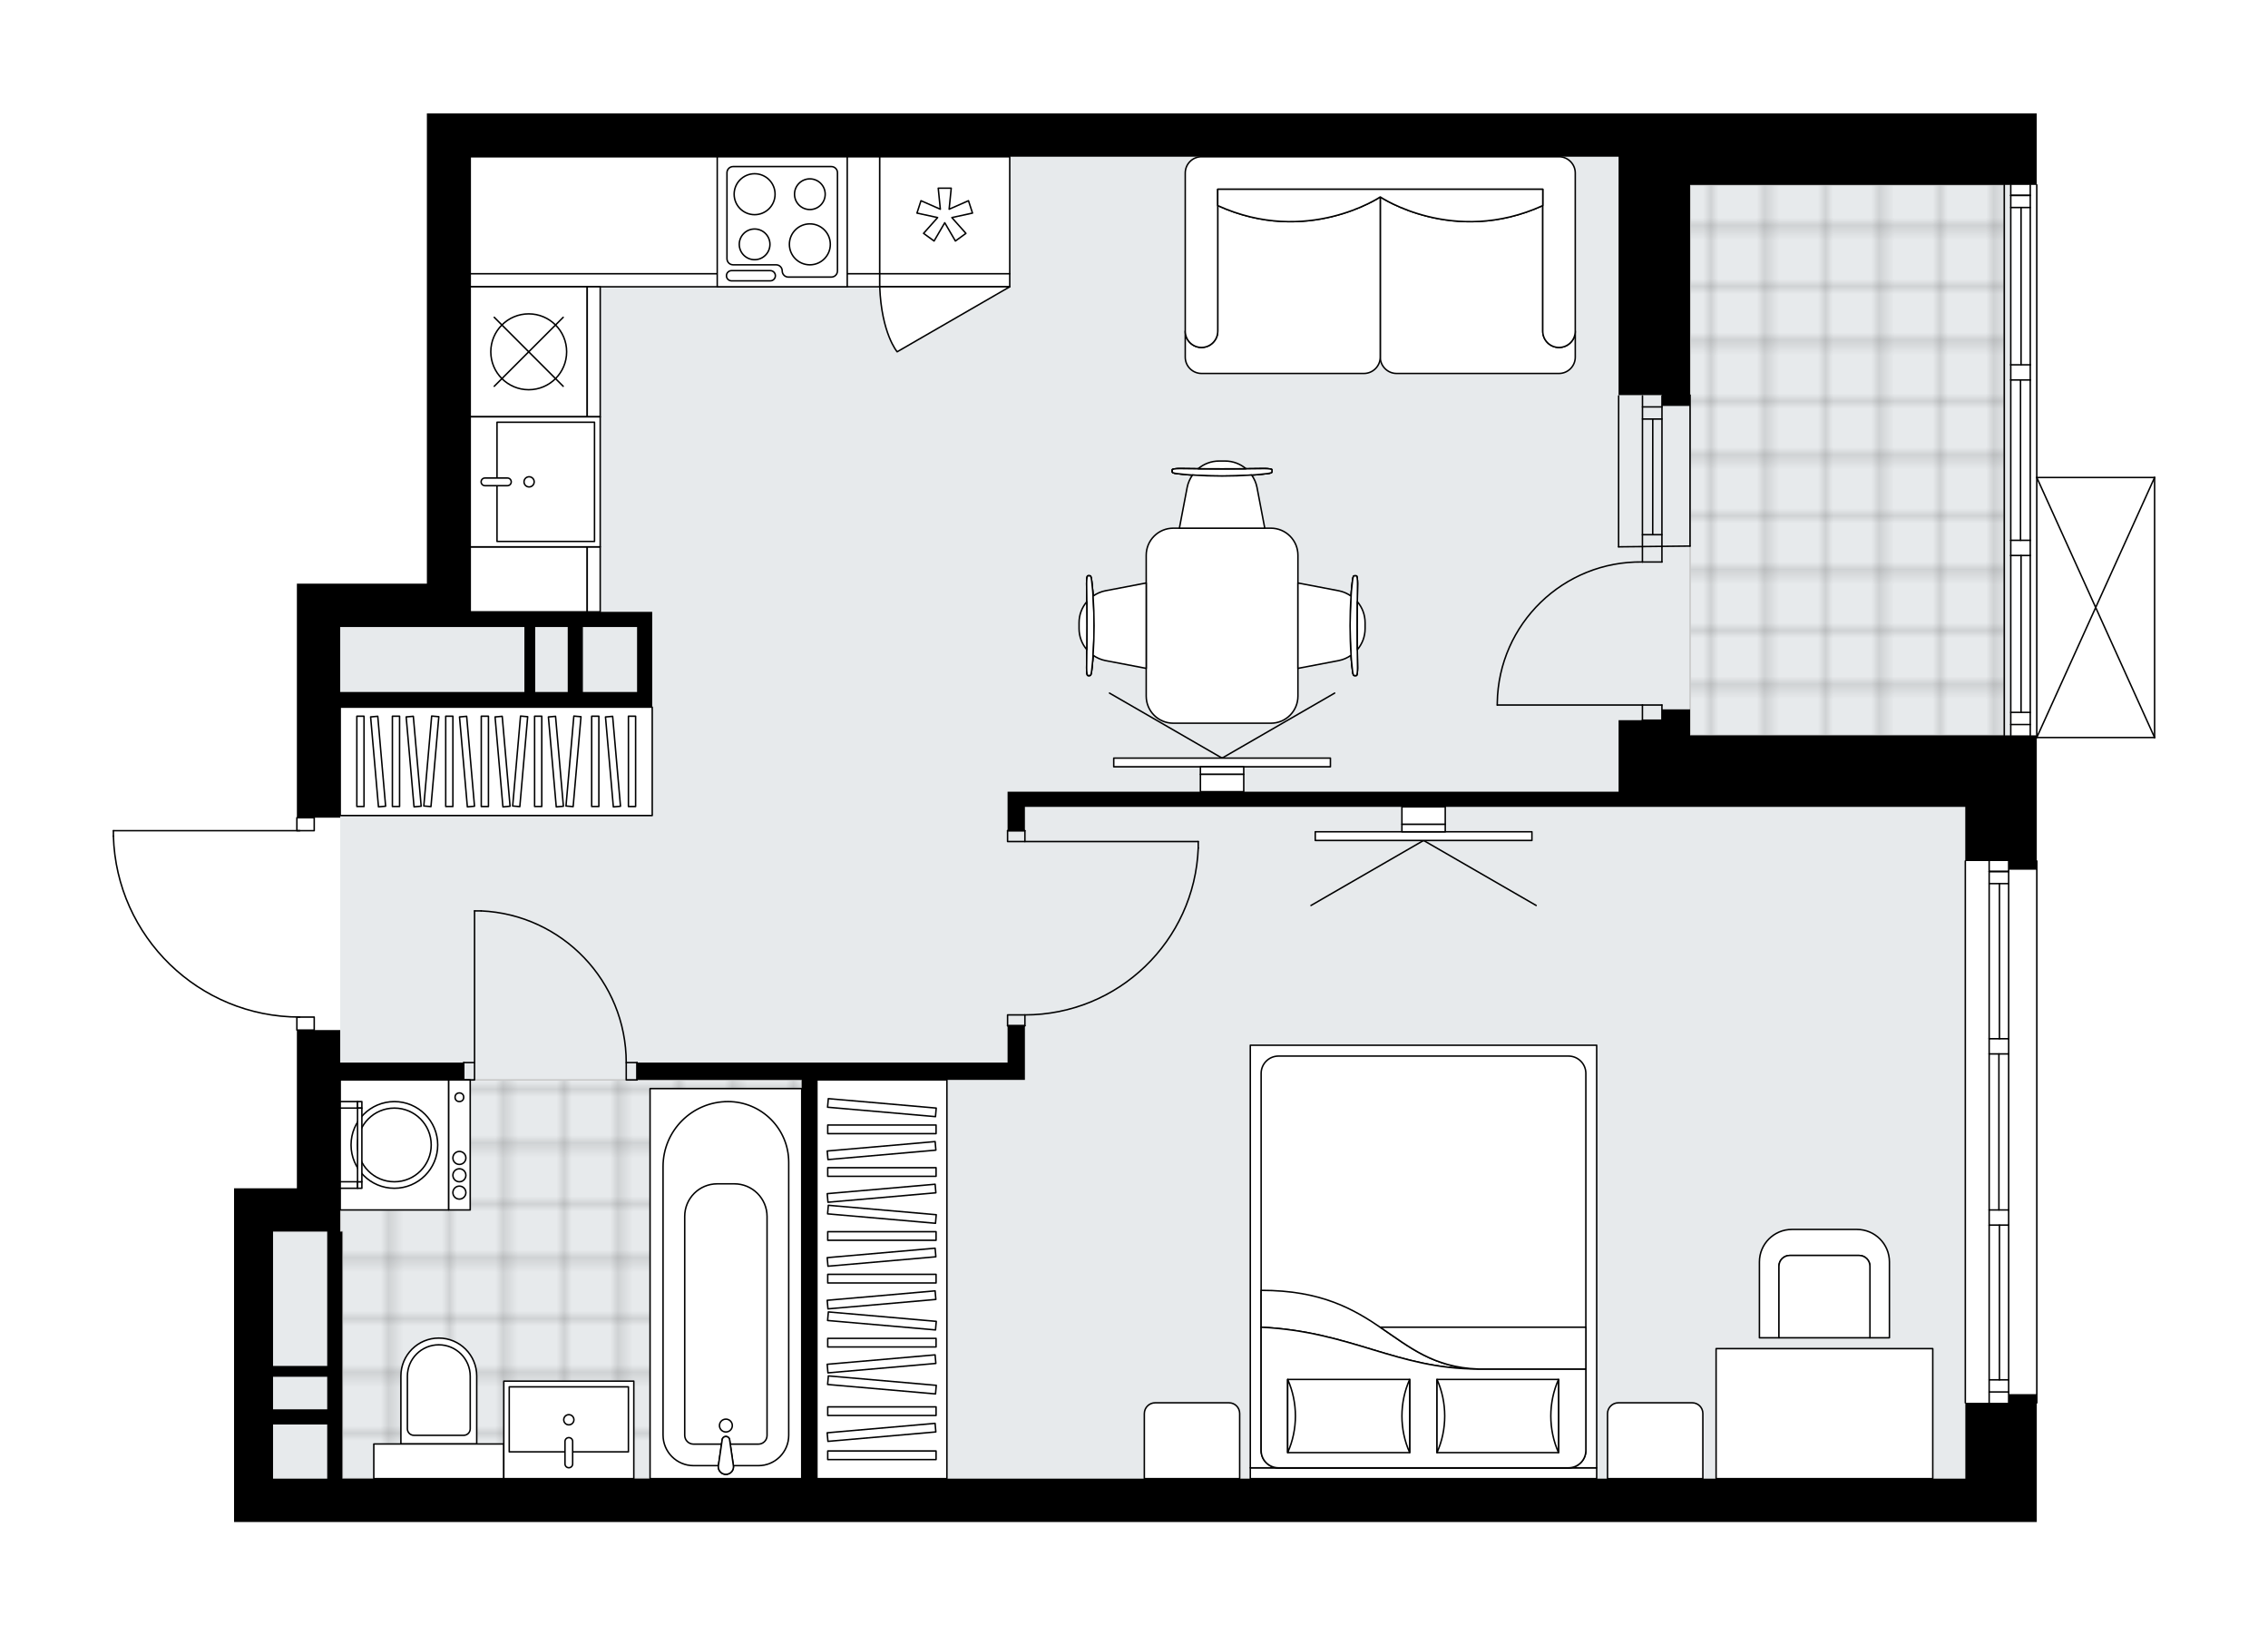 <svg xmlns="http://www.w3.org/2000/svg" xmlns:xlink="http://www.w3.org/1999/xlink" height="1441.96px" id="Layer_1" style="enable-background:new 0 0 2000 1441.96;" version="1.1" viewBox="0 0 2000 1441.96" width="2000px" x="0px" y="0px" xml:space="preserve">
<style type="text/css">
	.st0{fill:none;}
	.st1{opacity:0.25;fill:none;stroke:#070606;stroke-width:0.4;stroke-miterlimit:10;}
	.st2{fill:#FFFFFF;}
	.st3{fill:#E7EAEC;}
	.st4{fill:url(#SVGID_1_);stroke:#C8C8C8;stroke-width:1.3;stroke-miterlimit:10;}
	
		.st5{fill:url(#SVGID_00000059294349398642031670000010815253282773521580_);stroke:#C8C8C8;stroke-width:1.3;stroke-miterlimit:10;}
	.st6{fill:none;stroke:#000000;stroke-width:1.3;stroke-linecap:round;stroke-linejoin:round;stroke-miterlimit:10;}
	.st7{fill:#FFFFFF;stroke:#000000;stroke-width:1.3;stroke-linecap:round;stroke-linejoin:round;stroke-miterlimit:10;}
	.st8{fill:none;stroke:#000000;stroke-width:1.3;stroke-linecap:round;stroke-linejoin:round;}
	.st9{fill:none;stroke:#000000;stroke-width:1.3;stroke-linecap:round;stroke-linejoin:round;stroke-dasharray:9.67,9.67;}
	.st10{fill:none;stroke:#000000;stroke-width:1.3;stroke-linecap:round;stroke-linejoin:round;stroke-dasharray:10.582,10.582;}
	.st11{fill:none;stroke:#000000;stroke-width:1.3;stroke-linecap:round;stroke-linejoin:round;stroke-dasharray:9.997,9.997;}
	.st12{font-family:'Arial-BoldMT','Arial'; font-weight:bold;}
	.st13{font-size:100.145px;}
	.st14{font-size:84.738px;}
	.st15{font-family: 'ArialMT','Arial';}
	.st16{font-size:40px;}
</style>
<pattern height="14.57" id="New_Pattern_Swatch_2" patternUnits="userSpaceOnUse" style="overflow:visible;" viewBox="7.49 -22.06 14.57 14.57" width="14.57" x="-0.23" y="-278.53">
	<g>
		<rect class="st0" height="14.57" width="14.57" x="7.49" y="-22.06" />
		<g>
			<rect class="st1" height="7.29" width="7.29" x="14.77" y="-7.49" />
		</g>
		<g>
			<rect class="st1" height="7.29" width="7.29" x="0.2" y="-7.49" />
		</g>
		<g>
			<rect class="st1" height="7.29" width="7.29" x="22.06" y="-14.77" />
		</g>
		<g>
			<rect class="st1" height="7.29" width="7.29" x="7.49" y="-14.77" />
			<rect class="st1" height="7.29" width="7.29" x="14.77" y="-22.06" />
		</g>
		<g>
			<rect class="st1" height="7.29" width="7.29" x="0.2" y="-22.06" />
		</g>
		<g>
			<rect class="st1" height="7.29" width="7.29" x="22.06" y="-29.35" />
		</g>
		<g>
			<rect class="st1" height="7.29" width="7.29" x="7.49" y="-29.35" />
		</g>
	</g>
</pattern>
<path class="st2" d="M1900.65,421v229.29c0,0.04-0.01,0.07-0.02,0.1c-0.01,0.05-0.01,0.1-0.03,0.14  c-0.02,0.04-0.04,0.07-0.07,0.11c-0.02,0.03-0.04,0.07-0.07,0.1c-0.04,0.04-0.08,0.06-0.13,0.09c-0.03,0.02-0.04,0.04-0.07,0.05  c0,0,0,0-0.01,0c-0.07,0.03-0.15,0.05-0.23,0.05c-0.01,0-0.02,0.01-0.03,0.01c0,0,0,0,0,0h-103.9c0,0,0,0,0,0v107.62  c0.02,0,0.03-0.01,0.05-0.01c0.36,0,0.65,0.29,0.65,0.65v477.68c0,0.36-0.29,0.65-0.65,0.65c-0.02,0-0.03-0.01-0.05-0.01v104.45  h-22.93h-40.08h-0.05h-79.64H240.78h-34.39v-294.25h34.39h21.02V908.88c-0.36,0-0.65-0.29-0.65-0.65v-10.85  c-41.99-0.79-81.58-17.26-111.79-46.59c-30.97-30.07-48.73-70.39-50.01-113.54c0,0,0-0.01,0-0.01c0,0,0-0.01,0-0.01v-4.79  c0-0.36,0.29-0.65,0.65-0.65h161.15v-10.81c0-0.36,0.29-0.65,0.65-0.65V514.62h38.21h76.43V138.21V100h1050.89h305.71h63.05v62.4  c0.36,0,0.65,0.29,0.65,0.65v257.3H1900c0,0,0.01,0,0.01,0c0.04,0,0.09,0.02,0.13,0.03c0.04,0.01,0.09,0.01,0.13,0.03  c0,0,0.01,0,0.01,0c0.03,0.01,0.05,0.04,0.07,0.05c0.04,0.03,0.09,0.05,0.13,0.09c0.03,0.03,0.05,0.07,0.07,0.1  c0.02,0.04,0.05,0.07,0.07,0.11c0.02,0.04,0.02,0.09,0.03,0.14C1900.64,420.93,1900.65,420.96,1900.65,421z" id="background" />
<g id="floor">
	<polygon class="st3" points="1773.17,163.05 1427.33,163.05 1427.33,138.21 414.65,138.21 414.65,552.84 300.01,552.84    300.01,1085.92 240.78,1085.92 240.78,1303.74 1733.04,1303.74 1733.04,1143.88 1733.09,1143.88 1733.09,648.37 1773.17,648.37     " />
	<pattern id="SVGID_1_" patternTransform="matrix(6.741 0 0 6.741 41500.984 32009.842)" xlink:href="#New_Pattern_Swatch_2">
	</pattern>
	<rect class="st4" height="485.32" width="277.05" x="1490.38" y="163.05" />
	
		<pattern id="SVGID_00000057839106747964614530000001032701187482228352_" patternTransform="matrix(6.741 0 0 6.741 41500.984 32009.842)" xlink:href="#New_Pattern_Swatch_2">
	</pattern>
	
		<polygon points="   409.22,952.17 301.92,952.17 300.01,952.17 300.01,1085.92 301.92,1085.92 301.92,1143.25 301.92,1143.25 301.92,1303.74    706.99,1303.74 706.99,952.17  " style="fill:url(#SVGID_00000057839106747964614530000001032701187482228352_);stroke:#C8C8C8;stroke-width:1.3;stroke-miterlimit:10;" />
	<g id="LINE_00000011002365236725337610000014389218019723848368_">
		<line class="st6" x1="1448.35" x2="1448.4" y1="482.14" y2="349.07" />
	</g>
	<g id="LINE_00000172421859087381838390000003776506488148643979_">
		<line class="st6" x1="1465.54" x2="1465.59" y1="482.14" y2="349.07" />
	</g>
	<g id="LINE_00000047062028692453983800000008515414030782641551_">
		<line class="st6" x1="1457.42" x2="1457.46" y1="471.44" y2="369.46" />
	</g>
	<g id="LINE_00000027566116354477710580000009341307926375983766_">
		<line class="st6" x1="1448.4" x2="1465.59" y1="358.76" y2="358.76" />
	</g>
	<g id="LINE_00000170273284958034432620000004033354148382321293_">
		<line class="st6" x1="1448.35" x2="1465.54" y1="471.44" y2="471.44" />
	</g>
	<g id="LINE_00000164485037376522128700000004669250222880810677_">
		<line class="st6" x1="1427.33" x2="1427.38" y1="482.14" y2="349.07" />
	</g>
	<g id="LINE_00000178196501942684827970000006361361971842346929_">
		<line class="st6" x1="1490.38" x2="1490.33" y1="348.39" y2="481.47" />
	</g>
	<g id="LINE_00000101070752615768211690000009655565638637983129_">
		<line class="st6" x1="1448.38" x2="1465.58" y1="369.46" y2="369.46" />
	</g>
	<g id="LINE_00000117653657436853294740000012944115594080883880_">
		<line class="st6" x1="1427.33" x2="1490.33" y1="482.14" y2="481.47" />
	</g>
	<g id="LINE_00000057830510636119021020000007836464269662219395_">
		<line class="st6" x1="1796.14" x2="1796.14" y1="759.19" y2="1236.87" />
	</g>
	<g id="LINE_00000134935657258845900560000002242233574502893448_">
		<line class="st6" x1="1771.3" x2="1754.11" y1="768.41" y2="768.41" />
	</g>
	<g id="LINE_00000163773143524201433050000013676055764992224684_">
		<line class="st6" x1="1771.3" x2="1754.11" y1="1227.32" y2="1227.32" />
	</g>
	<g id="LINE_00000102524574703195842040000011516946837446457475_">
		<line class="st6" x1="1763.18" x2="1763.18" y1="915.87" y2="779.11" />
	</g>
	<g id="LINE_00000031175892883502595070000008873629069825180336_">
		<line class="st6" x1="1763.18" x2="1763.18" y1="1216.62" y2="1080.19" />
	</g>
	<g id="LINE_00000000928938601678981340000009045107146568070026_">
		<line class="st6" x1="1754.11" x2="1771.3" y1="1216.62" y2="1216.62" />
	</g>
	<g id="LINE_00000097463158446877009740000010928206721949246380_">
		<line class="st6" x1="1771.3" x2="1754.11" y1="768.41" y2="768.41" />
	</g>
	<g id="LINE_00000080202252716813334270000011454239473670458022_">
		<line class="st6" x1="1754.11" x2="1771.3" y1="779.11" y2="779.11" />
	</g>
	<g id="LINE_00000129925746931354019140000006609802821556099723_">
		<line class="st6" x1="1771.3" x2="1754.11" y1="929.25" y2="929.25" />
	</g>
	<g id="LINE_00000079486685291883161260000015831601754090437303_">
		<line class="st6" x1="1754.11" x2="1754.11" y1="929.25" y2="915.87" />
	</g>
	<g id="LINE_00000121986142046627808990000004223361937571921058_">
		<line class="st6" x1="1754.11" x2="1771.3" y1="915.87" y2="915.87" />
	</g>
	<g id="LINE_00000157281839913515903940000013046910814155337644_">
		<line class="st6" x1="1771.3" x2="1771.3" y1="915.87" y2="929.25" />
	</g>
	<g id="LINE_00000156548529994960922540000006735223648447668408_">
		<line class="st6" x1="1733.09" x2="1733.09" y1="1236.87" y2="759.19" />
	</g>
	<g id="LINE_00000078767262300940205370000008995941970670241165_">
		<line class="st6" x1="1771.3" x2="1754.11" y1="1080.19" y2="1080.19" />
	</g>
	<g id="LINE_00000135666476849889496280000011047903345854290329_">
		<line class="st6" x1="1754.11" x2="1754.11" y1="1080.19" y2="1066.82" />
	</g>
	<g id="LINE_00000020365491641126216800000012509355838799656104_">
		<line class="st6" x1="1754.11" x2="1771.3" y1="1066.82" y2="1066.82" />
	</g>
	<g id="LINE_00000125567588999277934140000004784794181363642523_">
		<line class="st6" x1="1771.3" x2="1771.3" y1="1066.82" y2="1080.19" />
	</g>
	<g id="LINE_00000146473069862295814520000011962978007430137010_">
		<line class="st6" x1="1762.71" x2="1762.71" y1="1066.82" y2="929.25" />
	</g>
	<g id="LWPOLYLINE_00000175285411491061936520000016282243935361861800_">
		<line class="st6" x1="1771.3" x2="1771.3" y1="1080.19" y2="1236.87" />
	</g>
	<g id="LWPOLYLINE_00000096778509433785437990000013112787149756991666_">
		<line class="st6" x1="1771.3" x2="1771.3" y1="1066.82" y2="929.25" />
	</g>
	<g id="LWPOLYLINE_00000052798567156573823210000015719492847298672524_">
		<line class="st6" x1="1771.3" x2="1771.3" y1="915.87" y2="759.19" />
	</g>
	<g id="LWPOLYLINE_00000025441568333495934660000017864721991775618205_">
		<line class="st6" x1="1754.11" x2="1754.11" y1="1080.19" y2="1236.87" />
	</g>
	<g id="LWPOLYLINE_00000174583149903754874010000007295087673849870467_">
		<line class="st6" x1="1754.11" x2="1754.11" y1="1066.82" y2="929.25" />
	</g>
	<g id="LWPOLYLINE_00000008109058215584230120000016174708295347729341_">
		<line class="st6" x1="1754.11" x2="1754.11" y1="915.87" y2="759.19" />
	</g>
	<g id="LINE_00000085943899399015451800000008112470437721280442_">
		<line class="st6" x1="1796.1" x2="1796.1" y1="163.05" y2="648.37" />
	</g>
	<g id="LINE_00000072966444284649148630000010973426982552619911_">
		<line class="st6" x1="1790.36" x2="1773.17" y1="172.27" y2="172.27" />
	</g>
	<g id="LINE_00000090296902341407696590000003512694740128199809_">
		<line class="st6" x1="1790.36" x2="1773.17" y1="638.82" y2="638.82" />
	</g>
	<g id="LINE_00000084494522540827804670000008072805885025777087_">
		<line class="st6" x1="1782.24" x2="1782.24" y1="321.64" y2="182.97" />
	</g>
	<g id="LINE_00000173875197776972945320000005851616638817784215_">
		<line class="st6" x1="1782.24" x2="1782.24" y1="628.12" y2="489.78" />
	</g>
	<g id="LINE_00000137108039145357251600000004819502406243877770_">
		<line class="st6" x1="1773.17" x2="1790.36" y1="628.12" y2="628.12" />
	</g>
	<g id="LINE_00000084493433495014205430000001655820146384010118_">
		<line class="st6" x1="1790.36" x2="1773.17" y1="172.27" y2="172.27" />
	</g>
	<g id="LINE_00000082358956071812419150000003092916792881570716_">
		<line class="st6" x1="1773.17" x2="1790.36" y1="182.97" y2="182.97" />
	</g>
	<g id="LINE_00000101820097337117378810000003138740819722029229_">
		<line class="st6" x1="1790.36" x2="1773.17" y1="335.02" y2="335.02" />
	</g>
	<g id="LINE_00000133504843995254723680000013692971671717773212_">
		<line class="st6" x1="1773.17" x2="1773.17" y1="335.02" y2="321.64" />
	</g>
	<g id="LINE_00000045603458702458268720000006340793196783997058_">
		<line class="st6" x1="1773.17" x2="1790.36" y1="321.64" y2="321.64" />
	</g>
	<g id="LINE_00000002361631880950379460000018150085145083057053_">
		<line class="st6" x1="1790.36" x2="1790.36" y1="321.64" y2="335.02" />
	</g>
	<g id="LINE_00000122698928636714943650000007476553038588050320_">
		<line class="st6" x1="1767.44" x2="1767.44" y1="648.37" y2="163.05" />
	</g>
	<g id="LINE_00000114755070085648058970000015413732502848062131_">
		<line class="st6" x1="1790.36" x2="1773.17" y1="489.78" y2="489.78" />
	</g>
	<g id="LINE_00000140006085723822313630000014689326441015316653_">
		<line class="st6" x1="1773.17" x2="1773.17" y1="489.78" y2="476.41" />
	</g>
	<g id="LINE_00000072982531517257160020000002055380248696423578_">
		<line class="st6" x1="1773.17" x2="1790.36" y1="476.41" y2="476.41" />
	</g>
	<g id="LINE_00000079456585932559925500000017494735789181073059_">
		<line class="st6" x1="1790.36" x2="1790.36" y1="476.41" y2="489.78" />
	</g>
	<g id="LINE_00000178168524126001781180000008271057238858808219_">
		<line class="st6" x1="1781.77" x2="1781.77" y1="476.41" y2="335.02" />
	</g>
	<g id="LWPOLYLINE_00000013875284314780167900000015110698574507095972_">
		<line class="st6" x1="1790.36" x2="1790.36" y1="489.78" y2="648.37" />
	</g>
	<g id="LWPOLYLINE_00000018200274900681685810000014065188212475861424_">
		<line class="st6" x1="1790.36" x2="1790.36" y1="476.41" y2="335.02" />
	</g>
	<g id="LWPOLYLINE_00000145778689451246537780000004542481364701367180_">
		<line class="st6" x1="1790.36" x2="1790.36" y1="321.64" y2="163.05" />
	</g>
	<g id="LWPOLYLINE_00000002365333741541593220000001772104362552723119_">
		<line class="st6" x1="1773.17" x2="1773.17" y1="489.78" y2="648.37" />
	</g>
	<g id="LWPOLYLINE_00000011743881688030796920000005401677252357155238_">
		<line class="st6" x1="1773.17" x2="1773.17" y1="476.41" y2="335.02" />
	</g>
	<g id="LWPOLYLINE_00000010999372177677738510000000725501695781195907_">
		<line class="st6" x1="1773.17" x2="1773.17" y1="321.64" y2="163.05" />
	</g>
	<g id="LWPOLYLINE_00000054227694541338810310000018378900794350337453_">
		<rect class="st6" height="11.46" width="15.29" x="261.8" y="896.77" />
	</g>
	<g id="LWPOLYLINE_00000130633472444246556420000008754078141639871142_">
		<rect class="st6" height="11.46" width="15.29" x="261.8" y="720.98" />
	</g>
	<g id="LWPOLYLINE_00000080920121513382911810000011167173506384032386_">
		<path class="st6" d="M100,737.23c2.63,88.86,75.42,159.53,164.32,159.53" />
	</g>
	<g id="LINE_00000174577957531337326690000017281360078127330219_">
		<line class="st6" x1="264.32" x2="100" y1="732.44" y2="732.44" />
	</g>
	<g id="LINE_00000155134190098240766860000002948680312041239222_">
		<line class="st6" x1="100" x2="100" y1="732.44" y2="737.23" />
	</g>
	<g id="LWPOLYLINE_00000141442901629072151690000012570613351232187795_">
		<rect class="st6" height="9.55" width="15.29" x="888.51" y="732.44" />
	</g>
	<g id="LWPOLYLINE_00000088104368656654585830000015759479331516529314_">
		<rect class="st6" height="9.55" width="15.29" x="888.51" y="894.85" />
	</g>
	<g id="LINE_00000103956937956135641300000012445237767296821640_">
		<line class="st6" x1="903.8" x2="888.51" y1="732.44" y2="732.44" />
	</g>
	<g id="LINE_00000150094232067397217490000016522957671632805266_">
		<line class="st6" x1="903.8" x2="888.51" y1="904.41" y2="904.41" />
	</g>
	<g id="LINE_00000126300207154370483800000016526490761317650618_">
		<line class="st6" x1="903.8" x2="1056.65" y1="742" y2="742" />
	</g>
	<g id="LINE_00000168826770576741914920000003371288858905385658_">
		<line class="st6" x1="1056.65" x2="1056.65" y1="747.73" y2="742" />
	</g>
	<g id="ARC_00000053527533462671273910000006074641476662256571_">
		<path class="st6" d="M1056.65,747.73c-3.18,82.13-70.67,147.08-152.86,147.12" />
	</g>
	<g id="LWPOLYLINE_00000047017942765605551830000015936414276554071981_">
		<rect class="st6" height="15.29" width="9.55" x="408.92" y="936.89" />
	</g>
	<g id="LWPOLYLINE_00000080192388580600878900000008615046141411917992_">
		<rect class="st6" height="15.29" width="9.55" x="552.23" y="936.89" />
	</g>
	<g id="LINE_00000159430566618415684120000016769672246619328686_">
		<line class="st6" x1="408.92" x2="408.92" y1="936.89" y2="952.18" />
	</g>
	<g id="LINE_00000100371293177952885890000009763110969863364533_">
		<line class="st6" x1="561.78" x2="561.78" y1="936.89" y2="952.18" />
	</g>
	<g id="LINE_00000038406959032316283360000014094560098322832017_">
		<line class="st6" x1="418.48" x2="418.48" y1="936.89" y2="803.14" />
	</g>
	<g id="ARC_00000018920355638479894440000005233361618833608069_">
		<path class="st6" d="M424.21,803.14c71.57,3.18,127.97,62.11,128.02,133.75" />
	</g>
	<g id="LINE_00000009576556526257830950000000019344367275367824_">
		<line class="st6" x1="418.48" x2="424.21" y1="803.14" y2="803.14" />
	</g>
	<g id="ARC_00000134230151174353389290000005037866776144643464_">
		<path class="st6" d="M1320.33,621.62c0-0.63,0-1.25,0.01-1.88c1.04-69.65,58.35-125.27,128-124.23" />
	</g>
	<g id="LINE_00000072970510047348806750000011917526442060249489_">
		<line class="st6" x1="1448.35" x2="1320.33" y1="621.62" y2="621.62" />
	</g>
	<g id="LINE_00000152235241330719429980000012337860638971799456_">
		<line class="st6" x1="1448.35" x2="1448.35" y1="482.14" y2="495.52" />
	</g>
	<g id="LINE_00000095315855017426907940000016494757222498020018_">
		<line class="st6" x1="1448.35" x2="1465.54" y1="495.52" y2="495.52" />
	</g>
	<g id="LINE_00000039823293093446327940000016417410828498097087_">
		<line class="st6" x1="1465.54" x2="1465.54" y1="495.52" y2="482.14" />
	</g>
	<g id="LINE_00000024706304929086470000000016496432347309475226_">
		<line class="st6" x1="1465.54" x2="1465.54" y1="635" y2="621.62" />
	</g>
	<g id="LINE_00000007402610954670103260000001545453428030383499_">
		<line class="st6" x1="1465.54" x2="1448.35" y1="621.62" y2="621.62" />
	</g>
	<g id="LINE_00000089545839123160498270000012103978394956863678_">
		<line class="st6" x1="1448.35" x2="1448.35" y1="621.62" y2="635" />
	</g>
	<g id="LINE_00000084492833889156651540000013310797994380239549_">
		<line class="st6" x1="1465.54" x2="1448.35" y1="635" y2="635" />
	</g>
	<g id="LINE_00000028282908409074054610000007505962878583157674_">
		<line class="st6" x1="1900" x2="1900" y1="421" y2="650.28" />
	</g>
	<g id="LINE_00000157302620017282330380000008036712102563639428_">
		<line class="st6" x1="1900" x2="1796.1" y1="650.28" y2="650.28" />
	</g>
	<g id="LINE_00000180345689202939228570000018030527427762053039_">
		<line class="st6" x1="1796.1" x2="1900" y1="421" y2="421" />
	</g>
	<g id="LWPOLYLINE_00000040548194370328625550000003447508876948320923_">
		<line class="st6" x1="1796.1" x2="1900" y1="650.28" y2="421" />
	</g>
	<g id="LWPOLYLINE_00000056409777589191487710000010578996434218138041_">
		<line class="st6" x1="1796.1" x2="1900" y1="421" y2="650.28" />
	</g>
	<g>
		<path d="M1771.3,1236.87h-38.21v66.87H720.37V952.18H903.8v-15.29v-32.48h-15.29v32.48H561.78v15.29h145.21v351.57H301.92v-47.77    v-13.37v-42.04v-114.64h-1.91v-38.21v-95.54h108.91v-15.29H300.01v-28.66H261.8v139.48h-21.02h-34.39v294.25h34.39h1492.31h13.71    h49.3v-105.09v-7.64h-24.79V1236.87z M240.78,1085.93h47.77v114.64v3.82h-47.77V1085.93z M240.78,1213.94h47.77v28.66h-47.77    V1213.94z M240.78,1303.75v-47.77h47.77v47.77H240.78z" />
		<polygon points="1490.38,648.37 1490.38,625.44 1465.54,625.44 1465.54,635 1427.33,635 1427.33,698.05 888.51,698.05     888.51,711.43 888.51,732.44 903.8,732.44 903.8,711.43 1427.33,711.43 1465.54,711.43 1490.38,711.43 1733.04,711.43     1733.04,759.19 1771.3,759.19 1771.3,766.84 1796.1,766.84 1796.1,759.19 1796.1,648.37 1733.04,648.37   " />
		<path d="M1733.04,100h-305.71H376.44v38.21v376.41h-76.43H261.8v206.36h38.21v-97.45h200.62h61.14h13.37v-70.7v-13.38h-160.5    v-24.84V138.21h1012.67v24.84v185.34h38.21v9.55h24.84v-9.55V163.05h242.66h63.05V100H1733.04z M561.78,552.84v57.32h-47.77    v-57.32H561.78z M500.64,552.84v57.32h-28.66v-57.32H500.64z M462.42,552.84v57.32H300.01v-57.32h114.64H462.42z" />
	</g>
</g>
<g id="mebel">
	<g>
		<path class="st7" d="M1492.26,1236.87h-65.14c-5.28,0-9.55,4.28-9.55,9.55v57.32h84.07v-57.5    C1501.63,1241.07,1497.43,1236.87,1492.26,1236.87z" />
		<path class="st7" d="M1083.8,1236.87h-65.14c-5.28,0-9.55,4.28-9.55,9.55v57.32h84.07v-57.5    C1093.17,1241.07,1088.98,1236.87,1083.8,1236.87z" />
		<g>
			
				<rect class="st7" height="9.55" transform="matrix(-1 -8.959423e-11 8.959423e-11 -1 2510.561 2597.933)" width="305.45" x="1102.55" y="1294.19" />
			
				<rect class="st7" height="372.59" transform="matrix(-1 -8.959423e-11 8.959423e-11 -1 2510.561 2215.791)" width="305.45" x="1102.55" y="921.6" />
			<path class="st7" d="M1383.17,1294.19h-255.77c-8.44,0-15.29-6.84-15.29-15.29V946.44c0-8.44,6.84-15.29,15.29-15.29h255.77     c8.44,0,15.29,6.84,15.29,15.29v332.46C1398.45,1287.35,1391.61,1294.19,1383.17,1294.19z" />
			<path class="st7" d="M1112.11,1170.22c79.89,3.91,119.48,36.83,191.42,36.86c-76.97-2.6-85.19-69.49-191.42-69.35     L1112.11,1170.22z" />
			<g>
				<path class="st7" d="M1112.11,1170.22c79.89,3.91,119.48,36.83,191.42,36.86l94.93,0v71.82c0,8.44-6.84,15.29-15.29,15.29      h-255.77c-8.44,0-15.29-6.84-15.29-15.29L1112.11,1170.22L1112.11,1170.22z" />
			</g>
			
				<rect class="st7" height="64.52" transform="matrix(-1 -8.934554e-11 8.934554e-11 -1 2641.565 2497.049)" width="107.19" x="1267.19" y="1216.26" />
			<path class="st7" d="M1267.19,1216.26c9.08,20.27,9.08,44.25,0,64.52V1216.26z" />
			<path class="st7" d="M1374.38,1280.78c-9.08-20.27-9.08-44.25,0-64.52V1280.78z" />
			
				<rect class="st7" height="64.52" transform="matrix(-1 -9.023639e-11 9.023639e-11 -1 2378.621 2497.049)" width="107.6" x="1135.51" y="1216.26" />
			<path class="st7" d="M1135.51,1216.26c9.11,20.27,9.11,44.25,0,64.52V1216.26z" />
			<path class="st7" d="M1243.11,1280.78c-9.11-20.27-9.11-44.25,0-64.52L1243.11,1280.78z" />
			<g>
				<path class="st7" d="M1303.53,1207.08h94.93v-36.86h-181.38C1242.78,1187.61,1264.17,1205.75,1303.53,1207.08z" />
			</g>
		</g>
	</g>
	<g>
		<rect class="st7" height="351.57" width="114.64" x="720.37" y="952.17" />
		<g>
			<rect class="st7" height="7.59" width="95.54" x="729.92" y="991.95" />
			<rect class="st7" height="7.59" width="95.54" x="729.92" y="1029.57" />
			<rect class="st7" height="7.59" width="95.54" x="729.92" y="1085.99" />
			<rect class="st7" height="7.59" width="95.54" x="729.92" y="1123.61" />
			<rect class="st7" height="7.59" width="95.54" x="729.92" y="1180.04" />
			
				<rect class="st7" height="7.59" transform="matrix(0.996 0.087 -0.087 0.996 88.105 -64.063)" width="95.54" x="729.92" y="973.14" />
			
				<rect class="st7" height="7.59" transform="matrix(0.996 0.087 -0.087 0.996 96.302 -63.705)" width="95.54" x="729.92" y="1067.18" />
			
				<rect class="st7" height="7.59" transform="matrix(0.996 0.087 -0.087 0.996 104.498 -63.347)" width="95.54" x="729.92" y="1161.23" />
			
				<rect class="st7" height="7.59" transform="matrix(0.996 -0.087 0.087 0.996 -85.465 71.641)" width="95.54" x="729.92" y="1010.76" />
			
				<rect class="st7" height="7.59" transform="matrix(0.996 -0.087 0.087 0.996 -88.743 71.784)" width="95.54" x="729.92" y="1048.38" />
			
				<rect class="st7" height="7.59" transform="matrix(0.996 -0.087 0.087 0.996 -93.662 71.999)" width="95.54" x="729.92" y="1104.8" />
			
				<rect class="st7" height="7.59" transform="matrix(0.996 -0.087 0.087 0.996 -96.94 72.142)" width="95.54" x="729.92" y="1142.42" />
			
				<rect class="st7" height="7.59" transform="matrix(0.996 0.087 -0.087 0.996 109.416 -63.132)" width="95.54" x="729.92" y="1217.66" />
			
				<rect class="st7" height="7.59" transform="matrix(0.996 -0.087 0.087 0.996 -101.858 72.357)" width="95.54" x="729.92" y="1198.85" />
			<rect class="st7" height="7.59" width="95.54" x="729.92" y="1240.45" />
			<rect class="st7" height="7.59" width="95.54" x="729.92" y="1279.34" />
			
				<rect class="st7" height="7.59" transform="matrix(0.996 -0.087 0.087 0.996 -107.123 72.586)" width="95.54" x="729.92" y="1259.26" />
		</g>
	</g>
	<g>
		<rect class="st7" height="103.18" width="361.12" x="414.66" y="138.21" />
		<rect class="st7" height="11.46" width="361.12" x="414.66" y="241.39" />
	</g>
	<g>
		
			<rect class="st7" height="103.18" transform="matrix(8.983687e-11 -1 1 8.983687e-11 -44.562 977.051)" width="57.32" x="437.58" y="459.22" />
		
			<rect class="st7" height="11.46" transform="matrix(8.983687e-11 -1 1 8.983687e-11 12.759 1034.373)" width="57.32" x="494.91" y="505.07" />
	</g>
	<g>
		<path class="st7" d="M1360.46,292.02L1360.46,292.02c0,7.91,6.42,14.33,14.33,14.33h0c7.91,0,14.33-6.42,14.33-14.33v0v22.88    c0,7.94-6.44,14.38-14.38,14.38h-143.18c-7.92,0-14.4-6.48-14.4-14.4l0-141.24c0,0,64.62,43.47,143.3,7.62V292.02z" />
		<path class="st7" d="M1073.85,292.02L1073.85,292.02c0,7.91-6.42,14.33-14.33,14.33h0c-7.91,0-14.33-6.42-14.33-14.33v0v22.88    c0,7.94,6.44,14.38,14.38,14.38h143.18c7.92,0,14.4-6.48,14.4-14.4l0-141.24c0,0-64.62,43.47-143.3,7.62V292.02z" />
		<path class="st7" d="M1389.12,152.54v139.48c0,7.91-6.42,14.33-14.33,14.33h0c-7.91,0-14.33-6.42-14.33-14.33V166.87h-286.61    v125.15c0,7.91-6.42,14.33-14.33,14.33l0,0c-7.91,0-14.33-6.42-14.33-14.33V152.54c0-7.91,6.42-14.33,14.33-14.33h315.27    C1382.67,138.21,1389.12,144.66,1389.12,152.54z" />
		<path class="st7" d="M1073.85,181.26c78.68,35.85,143.3-7.62,143.3-7.62h0.01c0,0,64.62,43.47,143.3,7.62v-14.39h-286.61    L1073.85,181.26z" />
	</g>
	<g>
		<path class="st7" d="M1010.77,613.78v-124.2c0-13.19,10.69-23.88,23.88-23.88h86.03c13.19,0,23.88,10.69,23.88,23.88v124.2    c0,13.19-10.69,23.88-23.88,23.88h-86.03C1021.46,637.67,1010.77,626.98,1010.77,613.78z" />
		<g>
			<g id="LINE_00000000193590328468739030000009293997223143643795_">
				<path class="st7" d="M1192.7,591.39c-2.91-23.13-2.91-56.33,0-79.45c0.34-2.67,0.84-4.22,1.37-4.22h0.13h1.89      c0.57,0,1.03,2.99,1.03,6.69c-0.39,24.77-0.39,49.74,0,74.52c0,3.69-0.46,6.69-1.03,6.69h-1.89h-0.13      C1193.54,595.61,1193.03,594.06,1192.7,591.39z" />
			</g>
			<g id="LINE_00000087404390653609004090000009528448455008514970_">
				<path class="st7" d="M1192.7,591.39c-2.91-23.13-2.91-56.33,0-79.45c0.34-2.67,0.84-4.22,1.37-4.22h0.13h1.89      c0.57,0,1.03,2.99,1.03,6.69c-0.39,24.77-0.39,49.74,0,74.52c0,3.69-0.46,6.69-1.03,6.69h-1.89h-0.13      C1193.54,595.61,1193.03,594.06,1192.7,591.39z" />
			</g>
			<g id="LINE_00000107573031975742492340000006648179413121771419_">
				<path class="st7" d="M1192.7,591.39c-2.91-23.13-2.91-56.33,0-79.45c0.34-2.67,0.84-4.22,1.37-4.22h0.13h1.89      c0.57,0,1.03,2.99,1.03,6.69c-0.39,24.77-0.39,49.74,0,74.52c0,3.69-0.46,6.69-1.03,6.69h-1.89h-0.13      C1193.54,595.61,1193.03,594.06,1192.7,591.39z" />
			</g>
			<path class="st7" d="M1196.99,572.78c4.25-5.03,6.79-11.5,6.79-18.48v-5.27c0-6.99-2.54-13.46-6.79-18.48     C1196.86,544.62,1196.86,558.7,1196.99,572.78z" />
			<path class="st7" d="M1144.57,589.3l35.92-6.85c4.06-0.77,7.72-2.46,10.94-4.71c-1.17-16.58-1.17-35.58,0-52.16     c-3.22-2.24-6.88-3.93-10.94-4.71l-35.92-6.85V589.3z" />
		</g>
		<g>
			<g id="LINE_00000133526778482581489760000010523482860864239012_">
				<path class="st7" d="M1117.4,417.58c-23.13,2.91-56.33,2.91-79.45,0c-2.67-0.34-4.22-0.84-4.22-1.37v-0.13v-1.89      c0-0.57,2.99-1.03,6.69-1.03c24.77,0.39,49.74,0.39,74.52,0c3.69,0,6.69,0.46,6.69,1.03v1.89v0.13      C1121.62,416.74,1120.07,417.24,1117.4,417.58z" />
			</g>
			<g id="LINE_00000144339666048313174490000010454517365719317639_">
				<path class="st7" d="M1117.4,417.58c-23.13,2.91-56.33,2.91-79.45,0c-2.67-0.34-4.22-0.84-4.22-1.37v-0.13v-1.89      c0-0.57,2.99-1.03,6.69-1.03c24.77,0.39,49.74,0.39,74.52,0c3.69,0,6.69,0.46,6.69,1.03v1.89v0.13      C1121.62,416.74,1120.07,417.24,1117.4,417.58z" />
			</g>
			<g id="LINE_00000172420799848565810970000007501414148061064583_">
				<path class="st7" d="M1117.4,417.58c-23.13,2.91-56.33,2.91-79.45,0c-2.67-0.34-4.22-0.84-4.22-1.37v-0.13v-1.89      c0-0.57,2.99-1.03,6.69-1.03c24.77,0.39,49.74,0.39,74.52,0c3.69,0,6.69,0.46,6.69,1.03v1.89v0.13      C1121.62,416.74,1120.07,417.24,1117.4,417.58z" />
			</g>
			<path class="st7" d="M1098.79,413.29c-5.03-4.25-11.5-6.79-18.48-6.79h-5.27c-6.99,0-13.46,2.54-18.48,6.79     C1070.63,413.41,1084.71,413.41,1098.79,413.29z" />
			<path class="st7" d="M1115.31,465.7l-6.85-35.92c-0.77-4.06-2.46-7.72-4.71-10.94c-16.58,1.17-35.58,1.17-52.16,0     c-2.24,3.22-3.93,6.88-4.71,10.94l-6.85,35.92H1115.31z" />
		</g>
		<g>
			<g id="LINE_00000155835419586946523300000014652282339215027111_">
				<path class="st7" d="M962.64,511.93c2.91,23.13,2.91,56.33,0,79.45c-0.34,2.67-0.84,4.22-1.37,4.22h-0.13h-1.89      c-0.57,0-1.03-2.99-1.03-6.69c0.39-24.77,0.39-49.74,0-74.52c0-3.69,0.46-6.69,1.03-6.69h1.89h0.13      C961.81,507.71,962.31,509.26,962.64,511.93z" />
			</g>
			<g id="LINE_00000145757990512610223720000006034282037346963122_">
				<path class="st7" d="M962.64,511.93c2.91,23.13,2.91,56.33,0,79.45c-0.34,2.67-0.84,4.22-1.37,4.22h-0.13h-1.89      c-0.57,0-1.03-2.99-1.03-6.69c0.39-24.77,0.39-49.74,0-74.52c0-3.69,0.46-6.69,1.03-6.69h1.89h0.13      C961.81,507.71,962.31,509.26,962.64,511.93z" />
			</g>
			<g id="LINE_00000044871181855866156680000013415675445064587144_">
				<path class="st7" d="M962.64,511.93c2.91,23.13,2.91,56.33,0,79.45c-0.34,2.67-0.84,4.22-1.37,4.22h-0.13h-1.89      c-0.57,0-1.03-2.99-1.03-6.69c0.39-24.77,0.39-49.74,0-74.52c0-3.69,0.46-6.69,1.03-6.69h1.89h0.13      C961.81,507.71,962.31,509.26,962.64,511.93z" />
			</g>
			<path class="st7" d="M958.35,530.54c-4.25,5.03-6.79,11.5-6.79,18.48v5.27c0,6.99,2.54,13.46,6.79,18.48     C958.48,558.7,958.48,544.62,958.35,530.54z" />
			<path class="st7" d="M1010.77,514.02l-35.92,6.85c-4.06,0.77-7.72,2.46-10.94,4.71c1.17,16.58,1.17,35.58,0,52.16     c3.22,2.24,6.88,3.93,10.94,4.71l35.92,6.85V514.02z" />
		</g>
	</g>
	<g>
		<g>
			<g id="LINE_00000136388708716627340280000013782556244529558687_">
				<line class="st7" x1="1077.67" x2="978.39" y1="668.43" y2="611.11" />
			</g>
			<g id="LINE_00000067201676844745557310000006005384269072049537_">
				<line class="st7" x1="1077.67" x2="1176.95" y1="668.43" y2="611.11" />
			</g>
		</g>
		
			<rect class="st7" height="191.07" transform="matrix(-3.534258e-11 1 -1 -3.534258e-11 1749.925 -405.416)" width="7.64" x="1073.85" y="576.72" />
		
			<rect class="st7" height="38.21" transform="matrix(4.025586e-11 -1 1 4.025586e-11 398.251 1757.091)" width="6.69" x="1074.33" y="660.31" />
		
			<rect class="st7" height="38.21" transform="matrix(-5.295516e-11 1 -1 -5.295516e-11 1768.077 -387.265)" width="15.29" x="1070.03" y="671.3" />
	</g>
	<g>
		<g>
			<g id="LINE_00000030451078953025871160000003508642887557203380_">
				<line class="st7" x1="1255.37" x2="1354.65" y1="741.04" y2="798.36" />
			</g>
			<g id="LINE_00000168839455660641340850000005284301298778086319_">
				<line class="st7" x1="1255.37" x2="1156.08" y1="741.04" y2="798.36" />
			</g>
		</g>
		
			<rect class="st7" height="191.07" transform="matrix(1.397061e-10 -1 1 1.397061e-10 518.148 1992.585)" width="7.64" x="1251.55" y="641.68" />
		
			<rect class="st7" height="38.21" transform="matrix(-1.319195e-10 1 -1 -1.319195e-10 1985.42 -525.313)" width="6.69" x="1252.02" y="710.95" />
		
			<rect class="st7" height="38.21" transform="matrix(1.362546e-10 -1 1 1.362546e-10 536.3 1974.433)" width="15.29" x="1247.72" y="699.96" />
	</g>
	<g>
		<g>
			<g>
				<path class="st7" d="M1568.72,1179.55v-63.05c0-5.28,4.28-9.55,9.55-9.55h61.14c5.28,0,9.55,4.28,9.55,9.55v63.05h17.2v-66.9      c0-15.82-12.82-28.64-28.64-28.64h-57.36c-15.82,0-28.64,12.82-28.64,28.64v66.9H1568.72z" />
			</g>
			<path class="st7" d="M1639.42,1106.94h-61.14c-5.28,0-9.55,4.28-9.55,9.55v63.05h80.25v-63.05     C1648.97,1111.22,1644.7,1106.94,1639.42,1106.94z" />
		</g>
		
			<rect class="st7" height="114.64" transform="matrix(-1 -1.224647e-16 1.224647e-16 -1 3217.695 2492.844)" width="191.07" x="1513.31" y="1189.1" />
	</g>
	<g>
		<path class="st7" d="M386.95,1179.8L386.95,1179.8c18.47,0,33.44,14.97,33.44,33.44v59.93h-66.87v-59.93    C353.51,1194.77,368.48,1179.8,386.95,1179.8z" />
		
			<rect class="st7" height="30.57" transform="matrix(-1 6.344810e-13 -6.344810e-13 -1 773.891 2576.923)" width="114.64" x="329.62" y="1273.18" />
		<path class="st7" d="M386.95,1185.73L386.95,1185.73c15.3,0,27.71,12.4,27.71,27.71v46.36c0,3.17-2.57,5.73-5.73,5.73h-43.95    c-3.17,0-5.73-2.57-5.73-5.73v-46.36C359.24,1198.14,371.64,1185.73,386.95,1185.73z" />
	</g>
	<g>
		<g>
			
				<rect class="st7" height="19.11" transform="matrix(4.491880e-11 -1 1 4.491880e-11 -604.397 1414.6)" width="114.64" x="347.78" y="999.94" />
			
				<rect class="st7" height="95.54" transform="matrix(4.491880e-11 -1 1 4.491880e-11 -661.718 1357.278)" width="114.64" x="290.46" y="961.73" />
			<g id="CIRCLE_00000146472928373482283210000012286364857777825703_">
				<circle class="st7" cx="347.78" cy="1009.5" r="38.21" />
			</g>
			<g id="CIRCLE_00000003101866373989425820000016398543616468511392_">
				<circle class="st7" cx="347.78" cy="1009.5" r="32.48" />
			</g>
			<g id="CIRCLE_00000058576556017363388040000012070130275437298098_">
				<circle class="st7" cx="405.1" cy="967.46" r="3.82" />
			</g>
			<g id="CIRCLE_00000129922546883405387550000011808119184203763848_">
				<circle class="st7" cx="405.1" cy="1020.96" r="5.73" />
			</g>
			<g id="CIRCLE_00000076595916066462681080000018218177661000416168_">
				<circle class="st7" cx="405.1" cy="1036.25" r="5.73" />
			</g>
			<g id="CIRCLE_00000053510722215253708860000010464058991979482778_">
				<circle class="st7" cx="405.1" cy="1051.53" r="5.73" />
			</g>
		</g>
		<g>
			
				<rect class="st7" height="15.29" transform="matrix(4.490281e-11 -1 1 4.490281e-11 -737.191 1352.502)" width="5.73" x="304.79" y="1037.2" />
			
				<rect class="st7" height="3.82" transform="matrix(4.490281e-11 -1 1 4.490281e-11 -727.638 1362.055)" width="5.73" x="314.34" y="1042.94" />
			
				<rect class="st7" height="15.29" transform="matrix(4.585494e-11 -1 1 4.585494e-11 -666.495 1281.805)" width="5.73" x="304.79" y="966.51" />
			
				<rect class="st7" height="3.82" transform="matrix(4.585494e-11 -1 1 4.585494e-11 -656.942 1291.359)" width="5.73" x="314.34" y="972.24" />
			
				<rect class="st7" height="3.82" transform="matrix(-4.492602e-11 1 -1 -4.492602e-11 1326.707 692.29)" width="64.96" x="284.73" y="1007.59" />
		</g>
	</g>
	<g>
		
			<rect class="st7" height="343.93" transform="matrix(-1 -1.224647e-16 1.224647e-16 -1 1280.236 2263.567)" width="133.75" x="573.24" y="959.82" />
		<g id="ARC_00000027582852712727375460000011683602945339019156_">
			<path class="st7" d="M646.72,1292.29c0.09,0.64,0.09,1.29,0,1.93c-0.53,3.64-3.92,6.17-7.56,5.64c-3.64-0.53-6.17-3.92-5.64-7.56     l3.4-23.33c0.32-1.08,1.16-1.92,2.24-2.24c1.76-0.53,3.62,0.48,4.15,2.24L646.72,1292.29z" />
		</g>
		<path class="st7" d="M611.65,1292.28h21.87l3.4-23.32c0.32-1.08,1.16-1.92,2.24-2.24c1.76-0.53,3.62,0.48,4.15,2.24l3.4,23.32    h22.06c14.77,0,26.75-11.98,26.75-26.75v-240.71c0-29.57-23.97-53.54-53.54-53.54c-31.64,0-57.28,25.65-57.28,57.28v236.77    C584.71,1280.22,596.77,1292.28,611.65,1292.28z" />
		<path class="st7" d="M611.59,1273.31h24.7l0.63-4.35c0.32-1.08,1.16-1.92,2.24-2.24c1.76-0.53,3.62,0.48,4.15,2.24l0.63,4.35    h24.83c4.22,0,7.64-3.42,7.64-7.64v-193.03c0-15.93-12.91-28.84-28.84-28.84h-15.11c-15.83,0-28.66,12.83-28.66,28.66v193.07    C603.81,1269.83,607.3,1273.31,611.59,1273.31z" />
		<g id="ARC_00000013884984516482207590000013194270117990736059_">
			<path class="st7" d="M646.72,1292.29c0.09,0.64,0.09,1.29,0,1.93c-0.53,3.64-3.92,6.17-7.56,5.64c-3.64-0.53-6.17-3.92-5.64-7.56     l3.4-23.33c0.32-1.08,1.16-1.92,2.24-2.24c1.76-0.53,3.62,0.48,4.15,2.24L646.72,1292.29z" />
		</g>
		<circle class="st7" cx="640.12" cy="1256.93" r="5.67" />
	</g>
	<g>
		
			<rect class="st7" height="85.98" transform="matrix(-1 -1.224647e-16 1.224647e-16 -1 1003.184 2521.513)" width="114.65" x="444.27" y="1217.77" />
		
			<rect class="st7" height="57.32" transform="matrix(-1 -1.224647e-16 1.224647e-16 -1 1003.223 2502.913)" width="105.09" x="449.07" y="1222.8" />
		<path class="st7" d="M501.61,1267.56L501.61,1267.56c1.87,0,3.38,1.51,3.38,3.38v19.81c0,1.87-1.51,3.38-3.38,3.38l0,0    c-1.87,0-3.38-1.51-3.38-3.38v-19.81C498.23,1269.08,499.75,1267.56,501.61,1267.56z" />
		<circle class="st7" cx="501.61" cy="1251.82" r="4.49" />
	</g>
	<g>
		<rect class="st7" height="114.64" width="114.64" x="632.48" y="138.22" />
		<path class="st7" d="M641.07,152.28v75.79c0,2.99,2.42,5.41,5.41,5.41h37.9c2.99,0,5.41,2.42,5.41,5.41l0,0    c0,2.99,2.42,5.41,5.41,5.41h37.9c2.99,0,5.41-2.42,5.41-5.41v-86.62c0-2.99-2.42-5.41-5.41-5.41h-86.62    C643.5,146.87,641.07,149.29,641.07,152.28z" />
		<path class="st7" d="M679.26,247.63h-34.15c-2.49,0-4.51-2.02-4.51-4.51v0c0-2.49,2.02-4.51,4.51-4.51h34.15    c2.49,0,4.51,2.02,4.51,4.51v0C683.77,245.61,681.75,247.63,679.26,247.63z" />
		<circle class="st7" cx="665.44" cy="171.23" r="18.05" />
		<circle class="st7" cx="714.16" cy="215.44" r="18.05" />
		<circle class="st7" cx="665.44" cy="215.44" r="13.53" />
		<circle class="st7" cx="714.16" cy="171.23" r="13.53" />
	</g>
	<g>
		
			<rect class="st7" height="103.18" transform="matrix(6.123234e-17 -1 1 6.123234e-17 156.064 776.423)" width="114.64" x="408.92" y="258.59" />
		
			<rect class="st7" height="11.46" transform="matrix(6.123234e-17 -1 1 6.123234e-17 213.386 833.745)" width="114.64" x="466.24" y="304.45" />
		<circle class="st7" cx="466.24" cy="310.18" r="33.44" />
		<line class="st7" x1="435.84" x2="496.64" y1="279.78" y2="340.58" />
		<line class="st7" x1="496.64" x2="435.84" y1="279.78" y2="340.58" />
	</g>
	<g>
		<rect class="st7" height="103.18" width="114.64" x="775.78" y="138.22" />
		<rect class="st7" height="11.46" width="114.64" x="775.78" y="241.39" />
		<polygon class="st7" points="829.22,184.47 827.37,165.92 838.83,165.92 836.98,184.47 854.04,176.97 857.59,187.88     839.37,191.84 851.78,205.76 842.5,212.5 833.1,196.4 823.7,212.5 814.42,205.76 826.83,191.84 808.61,187.88 812.16,176.97   " />
		<path class="st7" d="M890.42,252.86l-99.28,57.32c0,0-13.83-16.13-15.36-57.32H890.42z" />
	</g>
	<g>
		
			<rect class="st7" height="114.64" transform="matrix(6.123234e-17 -1 1 6.123234e-17 47.15 896.802)" width="114.65" x="414.65" y="367.5" />
		
			<rect class="st7" height="85.98" transform="matrix(6.123234e-17 -1 1 6.123234e-17 56.43 906.121)" width="105.09" x="428.73" y="381.85" />
		<path class="st7" d="M450.84,424.85L450.84,424.85c0,1.87-1.51,3.38-3.38,3.38h-19.81c-1.87,0-3.38-1.51-3.38-3.38l0,0    c0-1.87,1.51-3.38,3.38-3.38h19.81C449.33,421.47,450.84,422.98,450.84,424.85z" />
		<circle class="st7" cx="466.58" cy="424.85" r="4.49" />
	</g>
	<g>
		
			<rect class="st7" height="275.14" transform="matrix(1.439993e-10 -1 1 1.439993e-10 -233.718 1108.886)" width="95.54" x="389.82" y="533.73" />
		<g>
			
				<rect class="st7" height="6.33" transform="matrix(1.345973e-10 -1 1 1.345973e-10 -353.464 989.14)" width="79.61" x="278.03" y="668.14" />
			
				<rect class="st7" height="6.33" transform="matrix(1.345973e-10 -1 1 1.345973e-10 -322.114 1020.489)" width="79.61" x="309.38" y="668.14" />
			
				<rect class="st7" height="6.33" transform="matrix(1.345973e-10 -1 1 1.345973e-10 -275.09 1067.513)" width="79.61" x="356.41" y="668.14" />
			
				<rect class="st7" height="6.33" transform="matrix(1.346088e-10 -1 1 1.346088e-10 -243.741 1098.863)" width="79.61" x="387.75" y="668.14" />
			
				<rect class="st7" height="6.33" transform="matrix(1.352252e-10 -1 1 1.352252e-10 -196.716 1145.887)" width="79.61" x="434.78" y="668.14" />
			
				<rect class="st7" height="6.33" transform="matrix(0.087 -0.996 0.996 0.087 -321.376 991.883)" width="79.61" x="340.73" y="668.14" />
			
				<rect class="st7" height="6.33" transform="matrix(0.087 -0.996 0.996 0.087 -249.833 1069.958)" width="79.61" x="419.1" y="668.14" />
			
				<rect class="st7" height="6.33" transform="matrix(-0.087 -0.996 0.996 -0.087 -306.167 1062.053)" width="79.61" x="293.71" y="668.14" />
			
				<rect class="st7" height="6.33" transform="matrix(-0.087 -0.996 0.996 -0.087 -272.085 1093.283)" width="79.61" x="325.06" y="668.14" />
			
				<rect class="st7" height="6.33" transform="matrix(-0.087 -0.996 0.996 -0.087 -220.963 1140.128)" width="79.61" x="372.08" y="668.14" />
			
				<rect class="st7" height="6.33" transform="matrix(-0.087 -0.996 0.996 -0.087 -186.881 1171.359)" width="79.61" x="403.43" y="668.14" />
			
				<rect class="st7" height="6.33" transform="matrix(0.087 -0.996 0.996 0.087 -206.908 1116.803)" width="79.61" x="466.13" y="668.14" />
			
				<rect class="st7" height="6.33" transform="matrix(-0.087 -0.996 0.996 -0.087 -135.758 1218.204)" width="79.61" x="450.45" y="668.14" />
			
				<rect class="st7" height="6.33" transform="matrix(1.345973e-10 -1 1 1.345973e-10 -146.377 1196.226)" width="79.61" x="485.12" y="668.14" />
			
				<rect class="st7" height="6.33" transform="matrix(1.355228e-10 -1 1 1.355228e-10 -113.972 1228.632)" width="79.61" x="517.52" y="668.14" />
			
				<rect class="st7" height="6.33" transform="matrix(-0.087 -0.996 0.996 -0.087 -81.031 1268.352)" width="79.61" x="500.79" y="668.14" />
		</g>
	</g>
</g>
</svg>